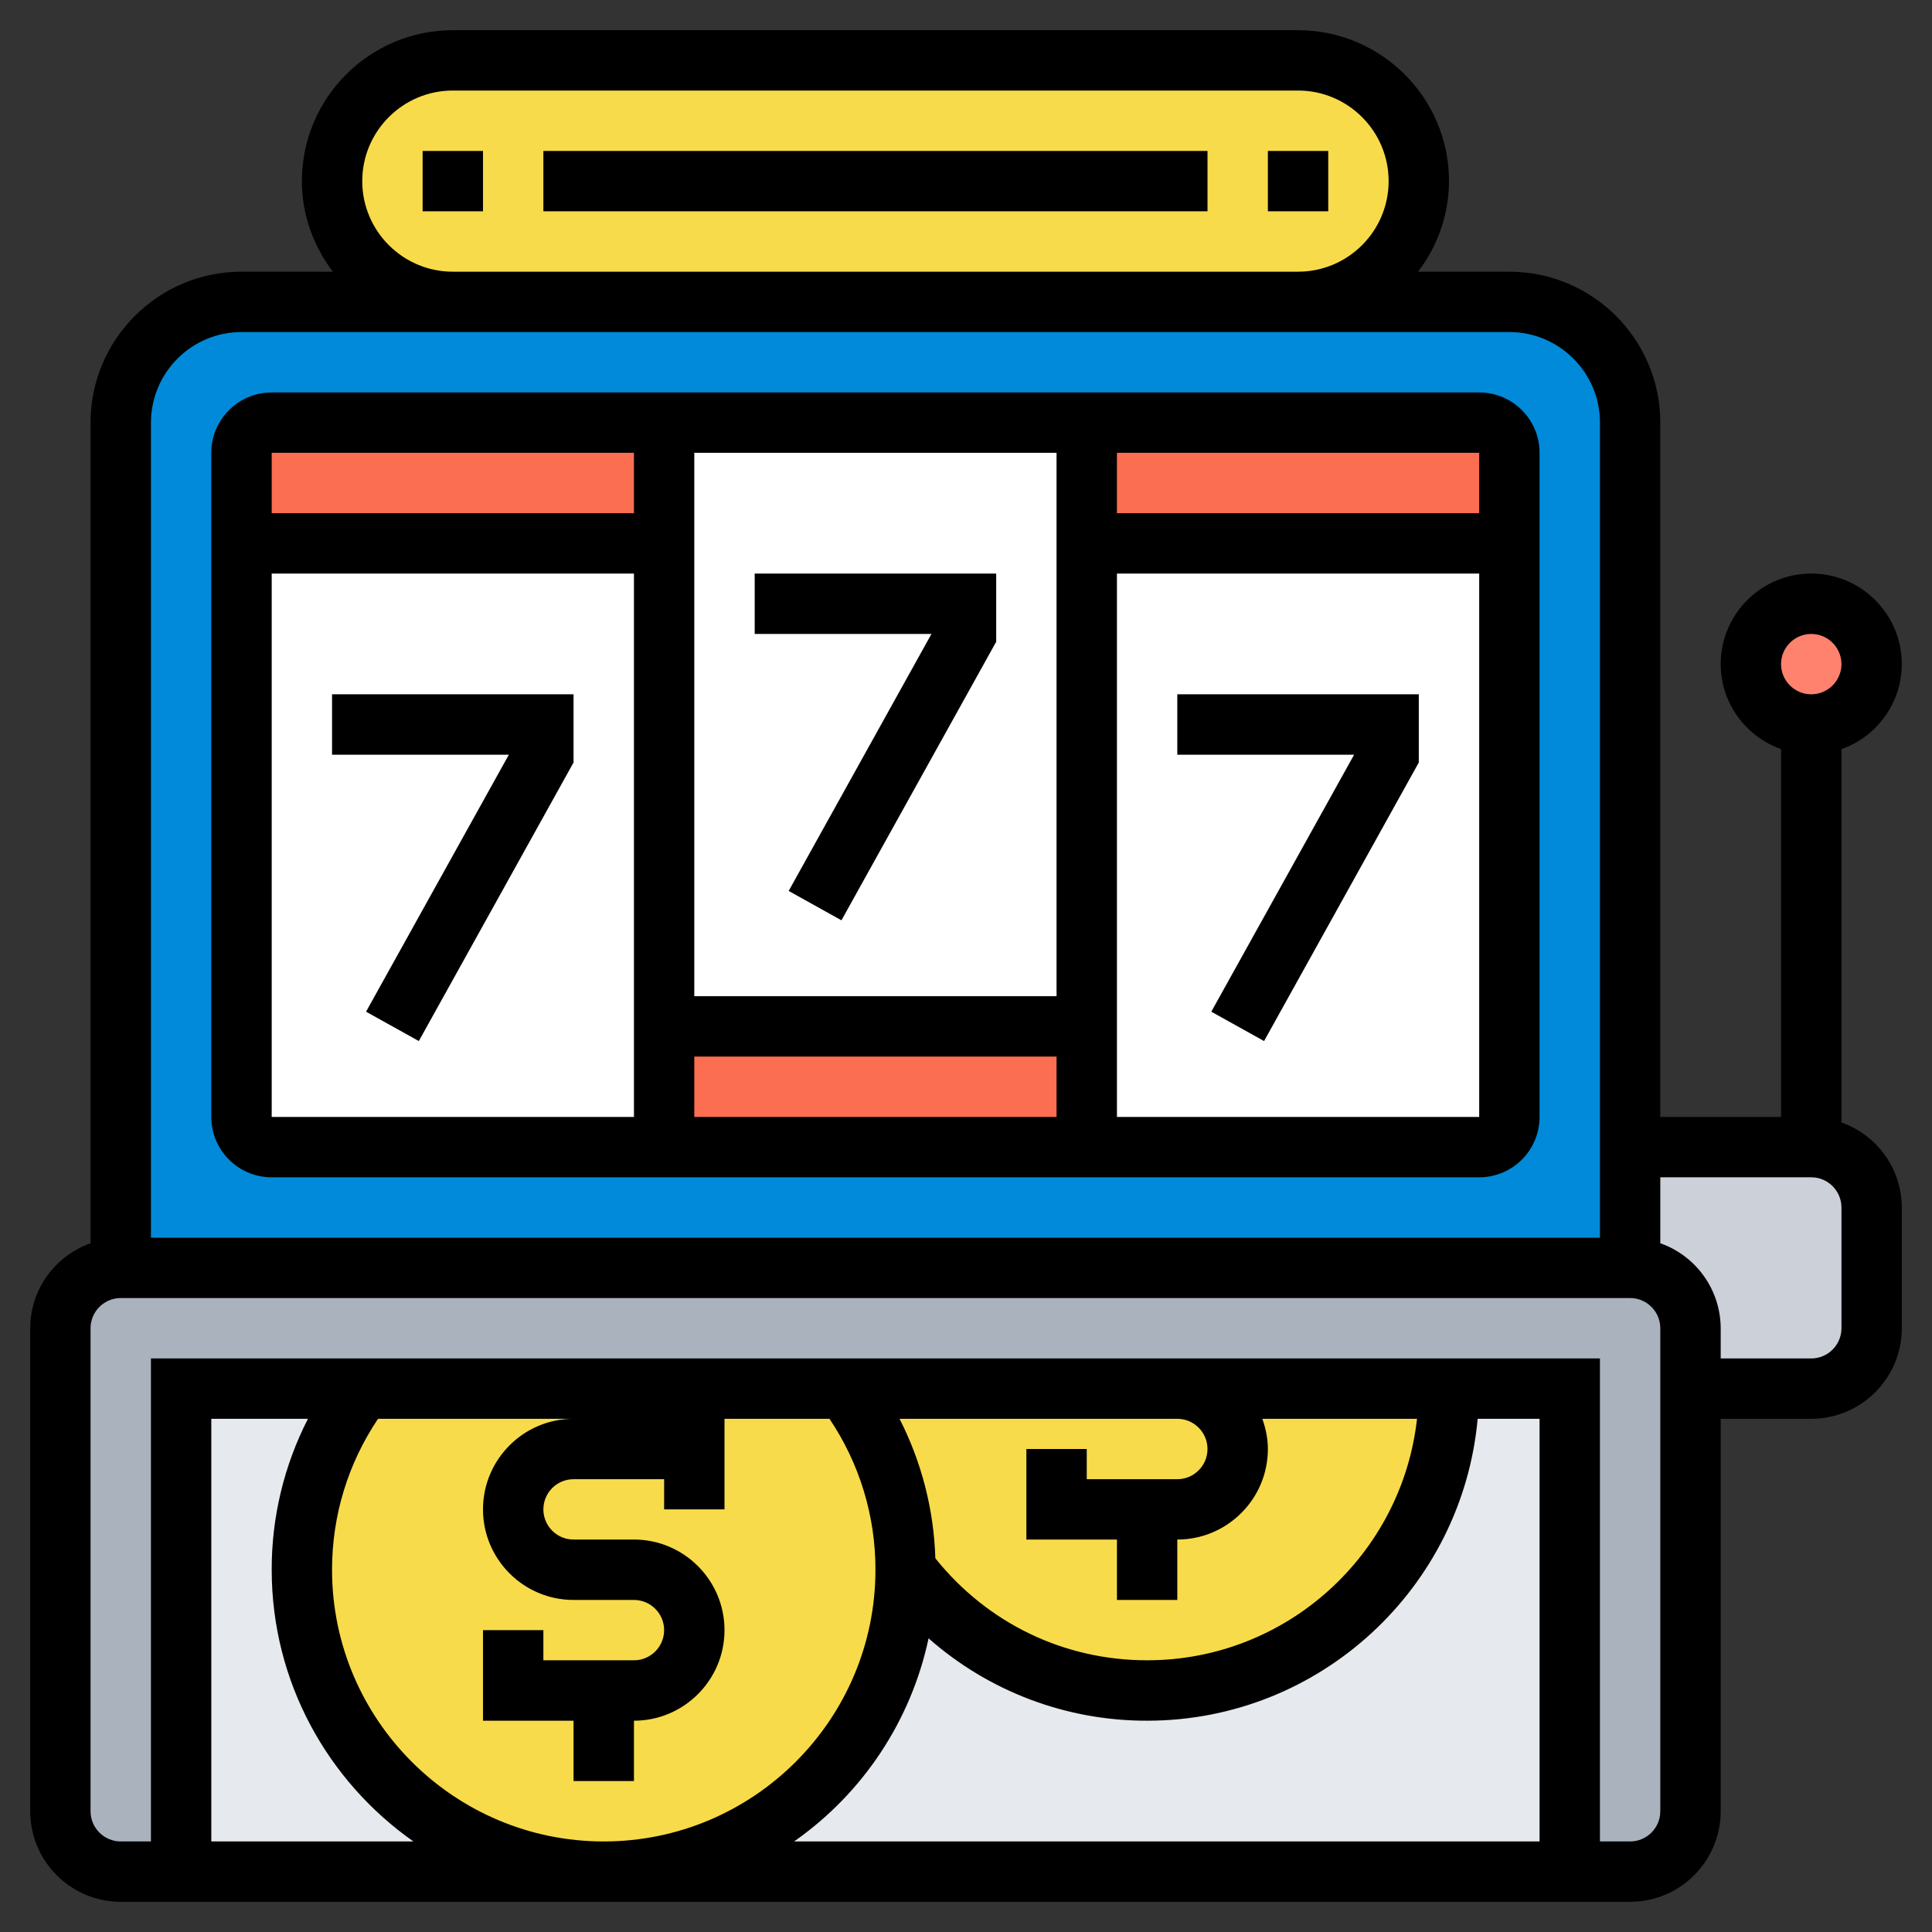<?xml version="1.0" encoding="UTF-8"?> <svg xmlns="http://www.w3.org/2000/svg" width="60" height="60" viewBox="0 0 60 60" fill="none"><rect x="0" y="0" width="60" height="60" fill="#333333" stroke="none"/><g clip-path="url(#clip0_1824_307)"><path d="M58.125 37.5V41.25C58.125 42.281 57.281 43.125 56.25 43.125H52.5V41.25C52.5 40.219 51.656 39.375 50.625 39.375V35.625H56.25C57.281 35.625 58.125 36.469 58.125 37.5Z" fill="#CCD1D9"></path><path d="M50.625 39.375H3.75C2.719 39.375 1.875 40.219 1.875 41.25V56.25C1.875 57.281 2.719 58.125 3.75 58.125H50.625C51.656 58.125 52.5 57.281 52.5 56.25V41.25C52.5 40.219 51.656 39.375 50.625 39.375Z" fill="#AAB2BD"></path><path d="M18.75 58.125H5.625V43.125H11.25C10.069 44.691 9.375 46.641 9.375 48.75C9.375 53.925 13.575 58.125 18.75 58.125ZM48.75 43.125V58.125H18.75C23.925 58.125 28.125 53.925 28.125 48.75C29.831 51.028 32.559 52.5 35.625 52.5C40.8 52.5 45 48.3 45 43.125H48.75Z" fill="#E6E9ED"></path><path d="M36.562 43.125H45C45 48.3 40.8 52.5 35.625 52.5C32.559 52.5 29.831 51.028 28.125 48.75C28.125 46.641 27.431 44.691 26.25 43.125H34.622H36.562Z" fill="#F8DB4A"></path><path d="M18.75 43.125H26.25C27.431 44.691 28.125 46.641 28.125 48.75C28.125 53.925 23.925 58.125 18.75 58.125C13.575 58.125 9.375 53.925 9.375 48.75C9.375 46.641 10.069 44.691 11.25 43.125H18.75Z" fill="#F8DB4A"></path><path d="M56.25 22.5C57.285 22.5 58.125 21.66 58.125 20.625C58.125 19.59 57.285 18.75 56.25 18.75C55.215 18.75 54.375 19.59 54.375 20.625C54.375 21.66 55.215 22.5 56.25 22.5Z" fill="#FF826E"></path><path d="M11.409 8.278C10.709 7.573 10.314 6.619 10.312 5.625C10.312 3.553 11.991 1.875 14.062 1.875H40.312C41.344 1.875 42.281 2.297 42.966 2.972C43.641 3.656 44.062 4.594 44.062 5.625C44.062 7.697 42.384 9.375 40.312 9.375H14.062C13.031 9.375 12.094 8.953 11.409 8.278Z" fill="#F8DB4A"></path><path d="M50.625 35.625V39.375H3.75V13.125C3.75 11.053 5.428 9.375 7.5 9.375H46.875C48.947 9.375 50.625 11.053 50.625 13.125V35.625Z" fill="#008AD9"></path><path d="M20.625 14.062V16.875H7.5V14.062C7.5 13.547 7.922 13.125 8.438 13.125H19.688C20.203 13.125 20.625 13.547 20.625 14.062ZM33.75 31.875V35.625H20.625V31.875H33.75ZM46.875 14.062V16.875H33.75V13.125H45.938C46.453 13.125 46.875 13.547 46.875 14.062Z" fill="#FC6E51"></path><path d="M33.75 31.875V16.875H46.875V34.688C46.875 35.203 46.453 35.625 45.938 35.625H33.75V31.875ZM20.625 31.875V13.125H33.75V31.875H20.625ZM7.5 34.688V16.875H20.625V34.688C20.625 35.203 20.203 35.625 19.688 35.625H8.438C7.922 35.625 7.5 35.203 7.5 34.688Z" fill="white"></path><path d="M8.438 36.562H45.938C46.972 36.562 47.812 35.722 47.812 34.688V14.062C47.812 13.028 46.972 12.188 45.938 12.188H8.438C7.403 12.188 6.562 13.028 6.562 14.062V34.688C6.562 35.722 7.403 36.562 8.438 36.562ZM8.438 34.688V17.812H19.688V34.688H8.438ZM21.562 34.688V32.812H32.812V34.688H21.562ZM34.688 34.688V17.812H45.938L45.938 34.688H34.688ZM45.938 14.062V15.938H34.688V14.062H45.938ZM32.812 14.062V30.938H21.562V14.062H32.812ZM19.688 14.062V15.938H8.438V14.062H19.688Z" fill="black"></path><path d="M10.312 21.562V23.438H15.803L11.368 31.419L13.007 32.331L17.812 23.68V21.562H10.312ZM36.562 21.562V23.438H42.053L37.618 31.419L39.257 32.331L44.062 23.68V21.562H36.562ZM24.493 27.669L26.132 28.581L30.938 19.93V17.812H23.438V19.688H28.927L24.493 27.669Z" fill="black"></path><path d="M57.188 34.86V23.265C57.734 23.072 58.208 22.715 58.544 22.242C58.879 21.77 59.061 21.205 59.062 20.625C59.062 19.074 57.801 17.812 56.25 17.812C54.699 17.812 53.438 19.074 53.438 20.625C53.438 21.846 54.224 22.877 55.312 23.265V34.688H51.562V13.125C51.562 10.54 49.46 8.438 46.875 8.438H44.038C44.659 7.631 44.997 6.643 45 5.625C45 3.04 42.897 0.938 40.312 0.938H14.062C11.478 0.938 9.375 3.04 9.375 5.625C9.375 6.684 9.742 7.652 10.337 8.438H7.5C4.915 8.438 2.812 10.54 2.812 13.125V38.61C2.266 38.803 1.792 39.16 1.456 39.633C1.121 40.105 0.939 40.67 0.938 41.25V56.25C0.938 57.801 2.199 59.062 3.75 59.062H50.625C52.176 59.062 53.438 57.801 53.438 56.25V44.062H56.25C57.801 44.062 59.062 42.801 59.062 41.25V37.5C59.061 36.92 58.879 36.355 58.544 35.883C58.208 35.41 57.734 35.053 57.188 34.86ZM56.25 19.688C56.767 19.688 57.188 20.108 57.188 20.625C57.188 21.142 56.767 21.562 56.25 21.562C55.733 21.562 55.312 21.142 55.312 20.625C55.312 20.108 55.733 19.688 56.25 19.688ZM11.25 5.625C11.25 4.074 12.512 2.812 14.062 2.812H40.312C41.863 2.812 43.125 4.074 43.125 5.625C43.125 7.176 41.863 8.438 40.312 8.438H14.062C12.512 8.438 11.25 7.176 11.25 5.625ZM7.5 10.312H46.875C48.426 10.312 49.688 11.574 49.688 13.125V38.438H4.688V13.125C4.688 11.574 5.949 10.312 7.5 10.312ZM6.562 57.188V44.062H9.564C8.821 45.513 8.434 47.12 8.438 48.75C8.438 52.237 10.182 55.32 12.839 57.188H6.562ZM15 46.875C15 48.426 16.262 49.688 17.812 49.688H19.688C20.204 49.688 20.625 50.108 20.625 50.625C20.625 51.142 20.204 51.562 19.688 51.562H16.875V50.625H15V53.438H17.812V55.312H19.688V53.438C21.238 53.438 22.5 52.176 22.5 50.625C22.5 49.074 21.238 47.812 19.688 47.812H17.812C17.296 47.812 16.875 47.392 16.875 46.875C16.875 46.358 17.296 45.938 17.812 45.938H20.625V46.875H22.5V44.062H25.76C26.693 45.447 27.191 47.08 27.188 48.75C27.188 53.402 23.402 57.188 18.75 57.188C14.098 57.188 10.312 53.402 10.312 48.75C10.312 47.061 10.808 45.451 11.74 44.062H17.812C16.262 44.062 15 45.324 15 46.875ZM37.5 45C37.5 45.517 37.079 45.938 36.562 45.938H33.75V45H31.875V47.812H34.688V49.688H36.562V47.812C38.113 47.812 39.375 46.551 39.375 45C39.375 44.67 39.307 44.357 39.203 44.062H44.007C43.538 48.275 39.96 51.562 35.625 51.562C33.037 51.562 30.66 50.406 29.048 48.394C29.002 46.886 28.622 45.406 27.936 44.062H36.562C37.079 44.062 37.5 44.483 37.5 45ZM28.838 50.88C30.712 52.534 33.126 53.444 35.625 53.438C40.995 53.438 45.414 49.311 45.89 44.062H47.812V57.188H24.661C26.801 55.689 28.294 53.435 28.838 50.88ZM51.562 56.25C51.562 56.767 51.142 57.188 50.625 57.188H49.688V42.188H4.688V57.188H3.75C3.233 57.188 2.812 56.767 2.812 56.25V41.25C2.812 40.733 3.233 40.312 3.75 40.312H50.625C51.142 40.312 51.562 40.733 51.562 41.25V56.25ZM57.188 41.25C57.188 41.767 56.767 42.188 56.25 42.188H53.438V41.25C53.436 40.67 53.254 40.105 52.919 39.633C52.583 39.16 52.109 38.803 51.562 38.61V36.562H56.25C56.767 36.562 57.188 36.983 57.188 37.5V41.25Z" fill="black"></path><path d="M13.125 4.688H15V6.562H13.125V4.688ZM16.875 4.688H37.5V6.562H16.875V4.688ZM39.375 4.688H41.25V6.562H39.375V4.688Z" fill="black"></path></g><defs><clipPath id="clip0_1824_307"><rect width="60" height="60" fill="white"></rect></clipPath></defs></svg> 